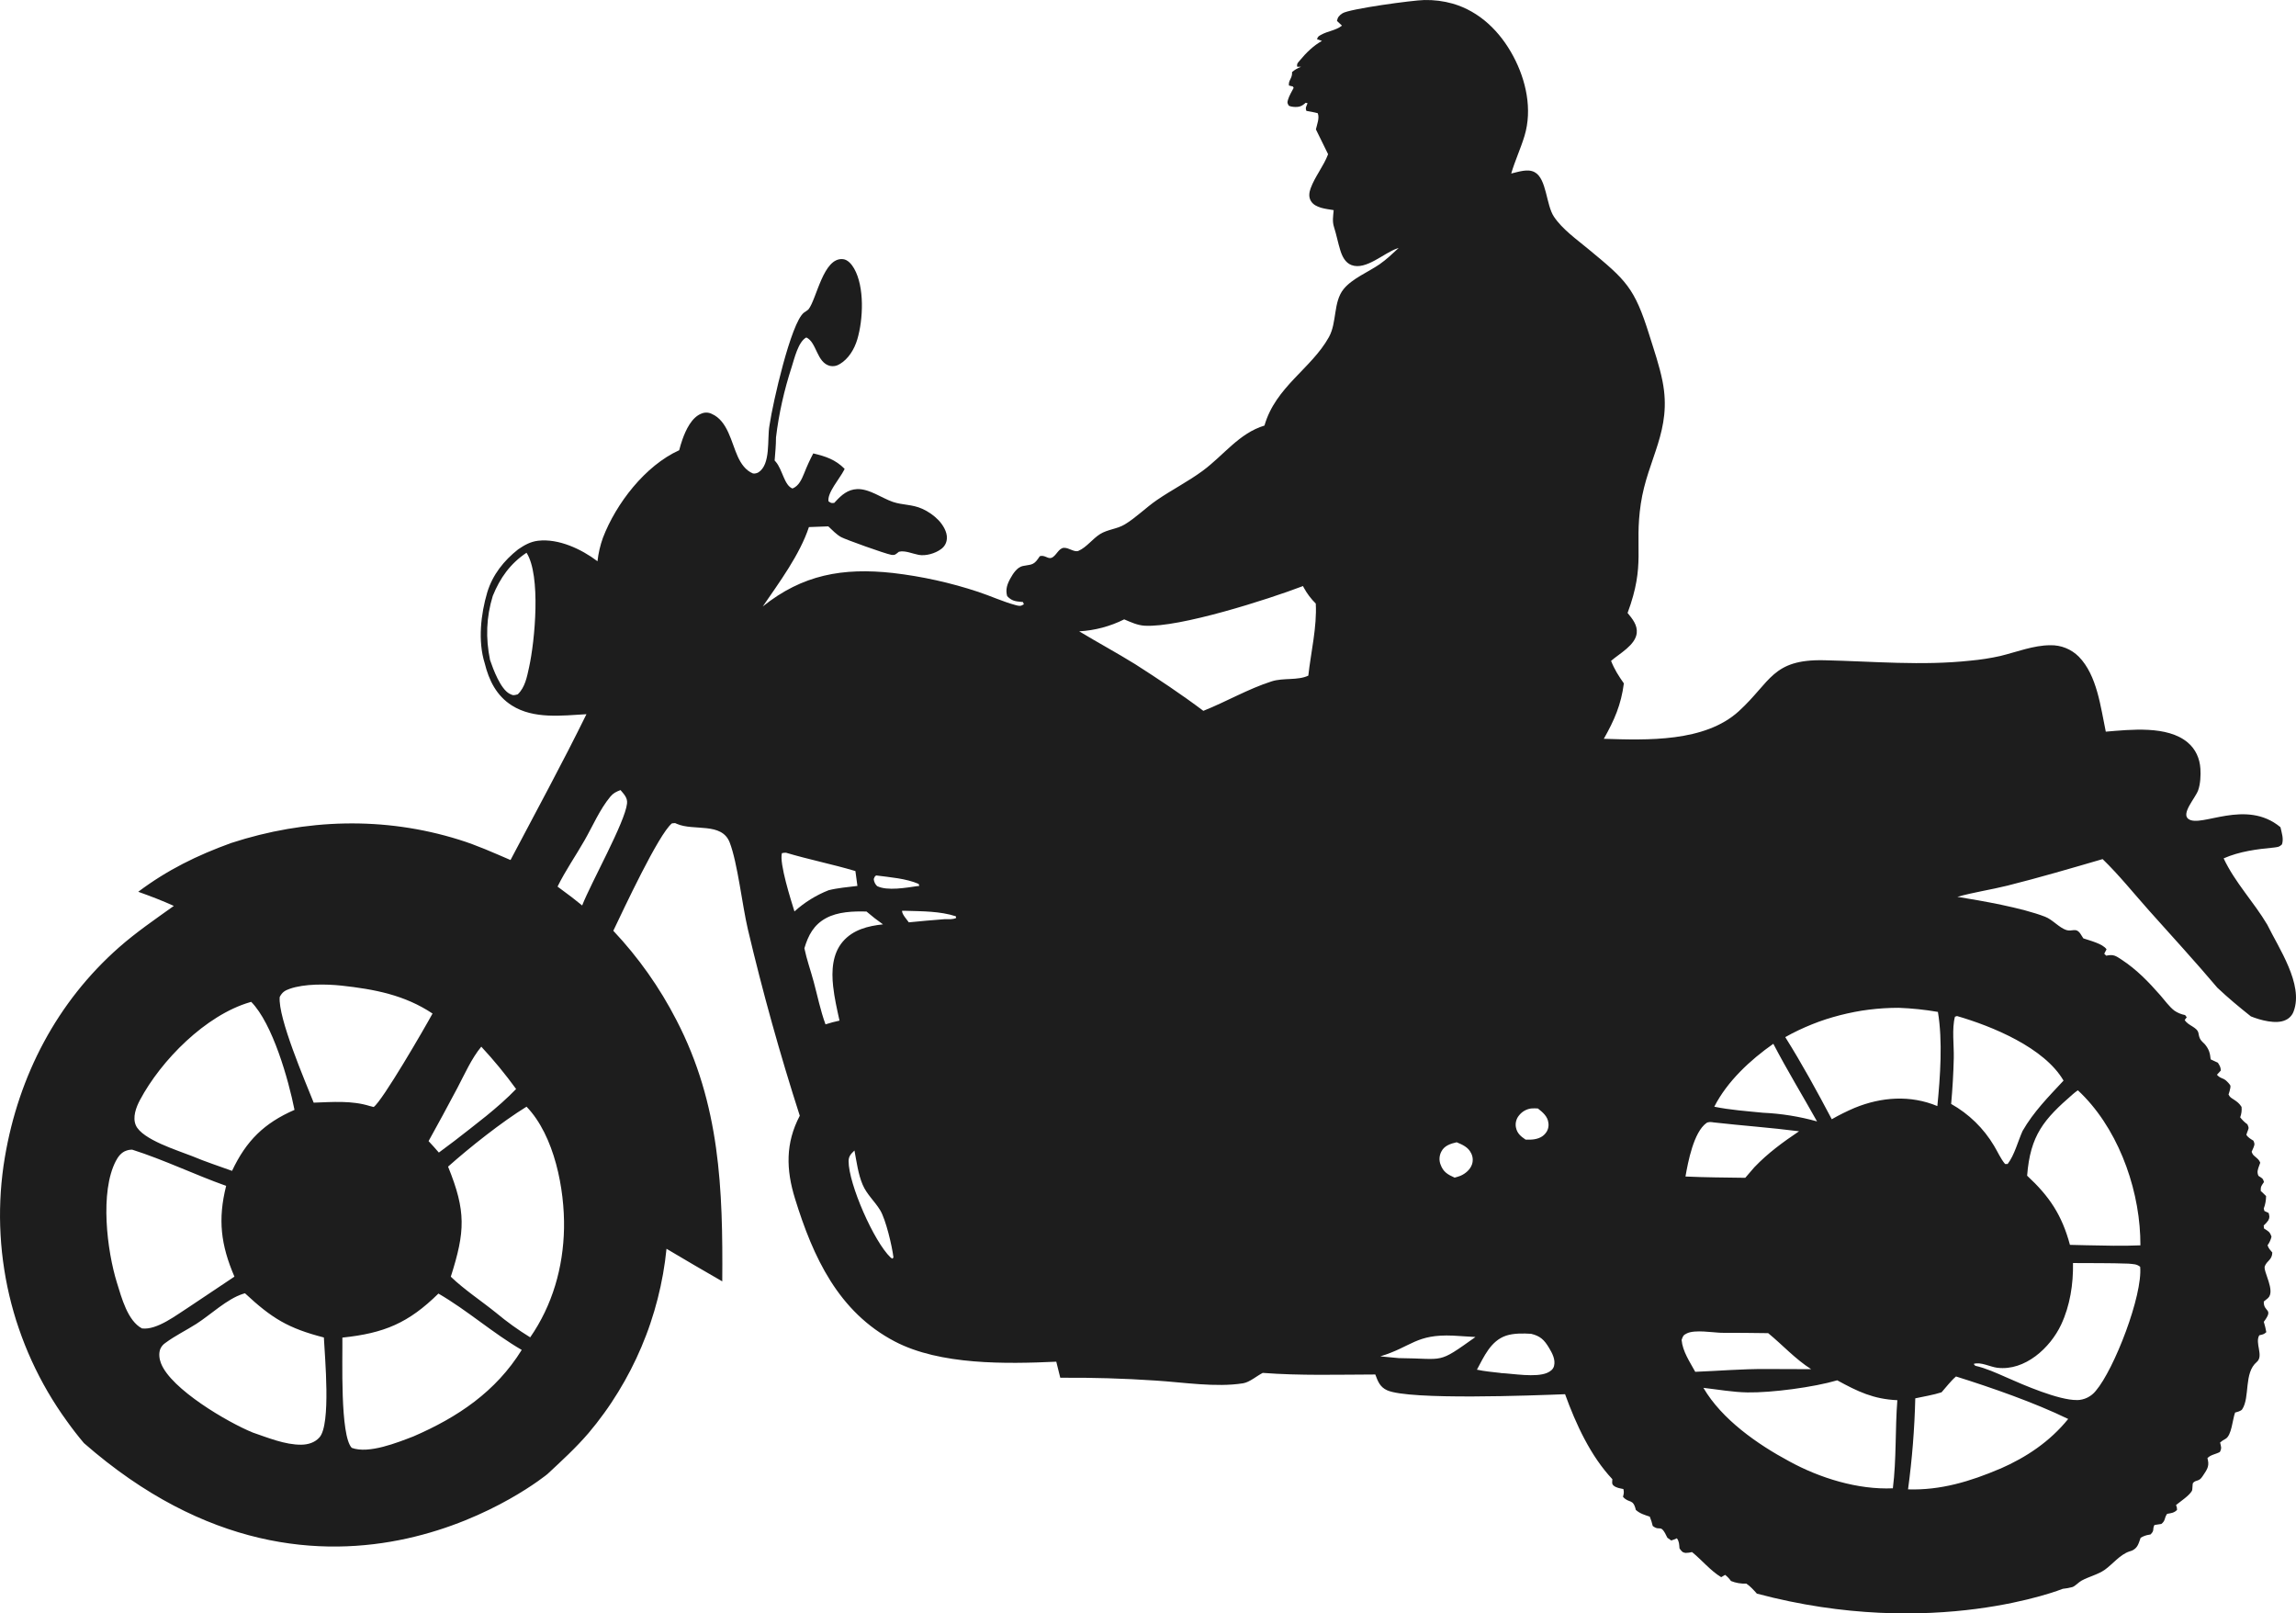 <svg width="854" height="600" viewBox="0 0 854 600" fill="none" xmlns="http://www.w3.org/2000/svg">
<path d="M0.024 449.606C0.045 448.528 0.077 447.45 0.121 446.372C0.165 445.294 0.224 444.216 0.298 443.138C0.369 442.065 0.461 440.987 0.557 439.914C0.653 438.842 0.77 437.769 0.897 436.701C1.024 435.633 1.161 434.56 1.313 433.493C1.465 432.425 1.632 431.357 1.82 430.294C6.943 399.994 21.192 372.628 44.298 352.284C50.695 346.656 57.741 341.845 64.66 336.893C60.313 334.905 55.91 333.252 51.42 331.635C62.255 323.5 73.299 318.095 85.98 313.498C113.611 304.498 142.86 303.547 170.774 312.278C177.369 314.311 183.568 317.123 189.888 319.828C199.359 301.823 209.164 283.864 218.133 265.6C209.002 266.108 198.547 267.496 190.426 262.381C184.663 258.751 181.853 253.01 180.281 246.619C177.704 238.407 178.84 228.38 181.239 220.274C183.233 213.73 187.423 208.473 192.724 204.298C195.098 202.692 197.289 201.425 200.17 201.09C207.779 200.215 216.276 204.202 222.236 208.717C222.566 205.733 223.247 202.799 224.265 199.976C229.161 187.219 239.991 173.159 252.626 167.434C252.987 166.061 253.377 164.704 253.854 163.366C255.077 159.944 257.273 155.154 260.956 153.787C261.562 153.534 262.215 153.416 262.87 153.44C263.526 153.464 264.169 153.629 264.755 153.924C270.705 156.532 272.009 164.556 274.429 169.829C275.636 172.463 277.356 174.985 280.105 176.088C280.792 176.159 281.484 176.011 282.083 175.666C286.765 172.707 285.315 163.346 286.182 158.378L286.324 157.56C287.384 150.212 294.151 120.08 299.006 116.282C299.597 115.913 300.163 115.506 300.7 115.061C303.774 111.253 306.194 95.592 313.569 96.375C315.39 96.563 316.836 98.368 317.683 99.848C321.614 106.707 321.092 118.819 318.85 126.288C317.769 129.873 315.568 133.549 312.255 135.441C311.2 136.111 309.925 136.337 308.705 136.071C303.728 134.836 303.815 127.31 299.919 125.495C296.911 127.021 295.445 133.438 294.45 136.539C293.064 140.79 291.88 145.1 290.9 149.47C289.919 153.839 289.163 158.246 288.632 162.69C288.632 165.558 288.353 168.405 288.125 171.258L288.551 171.736C291.036 174.588 291.706 180.553 294.78 181.666C297.174 180.69 298.189 178.229 299.127 175.981C300.107 173.464 301.231 171.005 302.496 168.619C307.061 169.692 310.744 170.902 314.163 174.359L313.863 174.97C312.397 177.878 307.563 183.364 308.177 186.461C309.191 187.061 309.034 187.163 310.307 187.015L310.815 186.466C313.047 184.051 315.345 182.042 318.784 181.89C323.349 181.707 327.915 185.215 332.099 186.649C335.721 187.875 339.292 187.529 342.98 189.192C345.26 190.205 347.326 191.644 349.067 193.432C350.686 195.141 352.395 197.841 352.187 200.312C352.145 201.095 351.922 201.858 351.537 202.541C351.151 203.224 350.613 203.808 349.965 204.247C347.825 205.819 344.345 206.836 341.707 206.347C339.46 205.936 336.569 204.603 334.342 205.193C333.175 206.083 332.967 206.576 331.45 206.312C329.198 205.915 314.523 200.648 312.879 199.753C311.134 198.802 309.536 197.103 308.086 195.746L300.877 196.01C297.494 206.271 289.824 216.619 283.712 225.532C298.473 213.705 313.458 211.031 332.125 213.085C342.908 214.339 353.536 216.69 363.844 220.102C368.45 221.627 373.051 223.763 377.703 225.013C379.052 225.38 379.61 225.522 380.832 224.729L380.482 223.88L379.975 223.839C377.611 223.63 376.323 223.468 374.623 221.703C373.918 219.212 374.623 217.234 375.856 215.027C376.8 213.303 378.342 210.959 380.366 210.507C383.12 209.892 384.322 210.405 386.123 207.766L386.747 206.846C388.563 206.261 389.75 207.939 391.069 207.456C392.875 206.8 393.702 203.846 395.705 203.729C397.577 203.622 399.586 205.514 401.153 204.842C404.141 203.556 406.414 200.322 409.214 198.593C412.014 196.864 415.565 196.722 418.344 195.034C422.509 192.527 426.182 188.805 430.22 186.024C435.799 182.18 441.861 179.124 447.33 175.092C455.131 169.351 460.868 161.109 470.319 158.261C474.468 143.81 487.743 137.134 494.287 125.368C497.331 119.907 495.844 112.351 499.755 107.51C502.931 103.58 508.998 101.149 513.152 98.266C515.688 96.512 517.966 94.321 520.228 92.226C520.066 92.272 519.904 92.317 519.747 92.373C514.806 93.985 508.079 100.626 502.672 98.572C500.364 97.692 499.228 95.332 498.538 93.121C497.635 90.222 497.092 87.248 496.164 84.355C495.53 82.382 495.854 80.429 496.042 78.405V78.141C493.283 77.663 489.184 77.414 487.591 74.745C486.698 73.255 486.932 71.561 487.5 70.016C489.128 65.572 492.298 61.85 493.988 57.35L489.453 48.111C489.864 46.245 490.888 43.824 490.117 42.085C488.727 41.746 487.329 41.463 485.922 41.236C485.415 40.006 485.922 39.594 486.343 38.389L485.648 38.216C484.172 39.563 483.168 39.914 481.083 39.741C480.506 39.696 479.939 39.56 479.404 39.34C478.81 38.323 478.724 38.236 479.089 37.041C479.546 35.551 480.454 34.051 481.174 32.678L480.895 32.17L479.419 31.804C479.155 29.77 480.743 29.165 480.586 26.8C481.576 25.945 482.717 25.281 483.949 24.843L482.468 24.807C482.326 23.511 482.782 23.323 483.594 22.336C485.8 19.641 488.666 16.86 491.71 15.217C491.096 14.999 490.482 14.785 489.869 14.587C490.168 13.57 490.477 13.448 491.391 12.934C493.825 11.546 496.97 11.318 499.141 9.523L497.285 7.784C497.523 6.426 498.142 5.714 499.344 4.941C501.881 3.299 525.575 0.07 529.78 0.009C533.339 -0.071 536.889 0.378 540.316 1.341C550.431 4.27 557.979 11.77 562.864 20.902C567.617 29.78 570.021 40.672 567.049 50.521C565.613 55.265 563.498 59.77 562.093 64.534C564.756 63.929 568.226 62.638 570.798 64.026C575.317 66.421 575.038 76.183 577.996 80.592C581.11 85.249 586.411 88.997 590.677 92.536C604.774 104.17 607.924 106.829 613.458 124.57C615.219 130.214 617.222 135.965 618.374 141.761C622.041 160.143 612.794 170.546 610.293 187.387C607.843 203.8 612.17 209.678 605.383 227.947C607.153 230.113 609.111 232.437 608.787 235.442C608.279 239.937 602.37 243.034 599.24 245.769C600.493 248.958 602.04 251.363 603.998 254.139C602.983 262.041 600.447 267.868 596.541 274.747C612.556 275.256 634.079 276.059 646.76 264.481C658.727 253.549 659.107 245.113 678.48 245.535C696.716 245.937 714.764 247.651 733 245.673C736.697 245.336 740.369 244.764 743.993 243.959C750.009 242.5 756.405 239.952 762.624 239.952C764.587 239.907 766.537 240.261 768.359 240.993C770.18 241.726 771.835 242.821 773.221 244.213C780.044 251.185 781.337 263.027 783.25 272.093C792.381 271.346 806.173 269.724 813.746 276.135C816.699 278.632 818.2 282.064 818.444 285.888C818.601 288.369 818.444 291.532 817.607 293.896C816.557 296.815 811.18 302.54 813.99 304.574C818.637 307.971 835.341 296.891 848.22 307.625C848.682 309.7 849.478 311.932 848.783 314.017C847.718 315.034 847.343 314.952 845.856 315.181C839.5 315.781 832.972 316.615 827.088 319.213C831.262 328.147 838.303 335.428 843.32 343.879C847.551 352.559 856.879 366.079 853.13 376.076C852.883 376.785 852.495 377.437 851.99 377.992C851.486 378.548 850.875 378.996 850.193 379.31C846.683 381.064 840.621 379.35 837.213 377.972C832.911 374.55 828.751 371.103 824.749 367.32C816.46 357.522 807.857 348.161 799.32 338.596C793.623 332.21 788.231 325.447 782.073 319.488C770.335 322.91 758.526 326.378 746.666 329.352C740.518 330.878 734.131 331.808 728.049 333.511C737.413 335.037 752.043 337.579 760.666 340.915C763.492 342.008 765.871 344.983 768.58 345.867C770.72 346.569 772.1 344.789 773.794 347.22C774.19 347.784 774.545 348.379 774.905 348.964C777.305 349.798 782.108 350.937 783.529 353.032L782.677 354.684L783.417 355.401C786.136 354.832 786.877 355.401 789.2 356.927C794.78 360.593 799.168 365.154 803.55 370.147C805.174 371.993 806.812 374.337 808.76 375.837C809.958 376.66 811.314 377.223 812.742 377.489L813.361 378.298L812.605 379.315C813.858 381.496 817.353 381.933 817.739 384.298C818.109 386.54 818.571 386.84 820.128 388.366C821.65 390.262 822.01 391.559 822.263 393.959C823.146 394.406 824.029 394.813 824.937 395.204C825.581 396.221 826.007 396.862 826.043 398.108L824.597 399.679C825.106 400.289 825.773 400.746 826.524 401.001C827.671 401.443 828.046 401.876 828.883 402.745C829.446 403.498 829.756 403.518 829.588 404.499C829.428 405.363 829.201 406.213 828.909 407.042C829.467 408.135 829.888 408.252 830.897 408.923C832.175 409.777 832.926 410.342 833.748 411.643C833.882 412.955 833.708 414.28 833.241 415.513C833.999 416.511 834.904 417.389 835.924 418.116C836.259 419.062 836.578 419.255 836.178 420.206C835.926 420.808 835.711 421.424 835.533 422.052C836.228 423.069 837.126 423.552 838.161 424.203C838.668 425.398 838.668 425.494 838.197 426.745C837.994 427.284 837.74 427.803 837.502 428.326C837.933 429.471 838.1 429.526 838.988 430.289C839.784 430.976 840.317 431.392 840.702 432.399L840.373 433.294C839.835 434.82 839.358 435.786 840.033 437.281C841.291 438.13 841.712 438.125 842.092 439.574C841.169 440.962 840.809 441.191 840.885 442.904L841.392 443.347C841.9 443.814 842.407 444.298 842.874 444.796C842.864 446.381 842.572 447.951 842.011 449.433L842.245 450.348L843.827 451.081C844.106 452.209 844.304 452.723 843.7 453.831C843.209 454.537 842.633 455.179 841.986 455.743L842.097 456.852C843.736 457.93 844.223 457.986 844.887 459.903C844.615 461.054 844.117 462.14 843.421 463.096C843.771 464.23 844.436 464.911 845.192 465.801C845.08 468.623 843.244 468.73 842.392 470.886C841.676 472.696 846.475 480.104 843.579 482.748C843.071 483.201 842.564 483.613 842.021 484.019C841.859 488.133 845.902 486.445 842.021 491.565C842.416 492.826 842.728 494.112 842.955 495.414C842.032 496.269 841.534 496.289 840.342 496.569C838.607 499.472 842.097 504.252 839.389 506.519C834.539 510.587 836.959 519.577 833.986 524.097C833.55 524.758 832.059 525.114 831.349 525.297C830.38 527.84 830.085 533.885 827.732 535.116C827.021 535.473 826.361 535.922 825.769 536.453C826.119 538.06 826.453 538.462 825.687 539.967C824.166 540.821 822.203 540.984 821.056 542.27C821.117 542.519 821.183 542.779 821.239 543.012C821.817 545.601 820.559 546.958 819.21 549.053C817.891 551.087 816.932 550.207 815.735 551.433C815.4 551.773 815.588 553.889 815.278 554.443C814.264 556.238 811.007 558.363 809.379 559.695C809.498 559.995 809.599 560.3 809.683 560.611C809.726 560.911 809.752 561.213 809.759 561.516C808.628 562.64 807.563 562.721 806.067 562.97C804.92 564.546 805.559 565.431 803.926 566.733L801.349 567.119C800.476 568.797 801.511 569.021 799.908 570.633L799.401 570.734C798.267 570.891 797.178 571.284 796.205 571.889C795.455 573.923 795.191 575.59 793.091 576.597C792.994 576.643 792.036 576.953 791.96 576.978C788.409 578.24 785.872 581.636 782.885 583.767C780.313 585.577 776.955 586.309 774.195 587.834C773.11 588.434 771.882 589.868 770.791 590.214C769.627 590.526 768.44 590.742 767.241 590.86C767.241 590.86 719.233 610.182 653.461 592.639C652.218 591.251 651.102 589.96 649.545 588.917C647.594 589.011 645.646 588.682 643.833 587.951C643.232 587.082 642.5 586.312 641.662 585.668L640.206 586.528C636.23 584.148 632.988 580.126 629.351 577.192C628.586 577.385 627.801 577.49 627.013 577.507C625.663 577.35 625.44 576.811 624.694 575.814C624.552 574.289 624.613 573.353 623.731 572.067C623.046 572.393 622.337 572.665 621.61 572.88L620.18 571.863C617.537 566.209 617.643 569.753 614.737 567.485C614.464 566.301 614.096 565.142 613.636 564.017C611.693 563.367 609.999 562.899 608.447 561.516C607.432 557.112 605.91 559.228 603.673 556.629C603.973 555.501 604.12 554.885 603.815 553.746C602.522 553.477 601.193 553.329 600.153 552.45C599.397 551.809 599.712 550.99 599.712 550.08C591.595 541.436 586.152 529.589 582.13 518.484C570.503 518.936 524.216 520.746 515.947 517.024C513.269 515.814 512.518 513.74 511.544 511.152C497.62 511.187 483.574 511.624 469.68 510.557C467.448 511.685 464.795 514.04 462.355 514.426C452.209 516.033 440.126 514.05 429.844 513.409C418.032 512.616 406.207 512.267 394.371 512.362L392.885 506.392C374.197 507.241 349.697 507.694 332.85 498.887C311.809 487.894 302.414 467.458 295.714 445.777C292.36 434.967 292.122 425.103 297.479 414.923C290.117 392.065 283.68 368.949 278.167 345.573C276.072 336.664 274.363 320.983 271.416 313.315C268.468 305.647 258.049 309.135 251.769 306.384L251.1 306.089L249.933 306.191C244.992 310.127 231.798 338.464 228.121 346.137C237.474 356.064 245.385 367.262 251.622 379.401C267.855 410.693 268.905 442.192 268.646 476.519C261.7 472.533 254.787 468.494 247.909 464.403C247.753 465.969 247.567 467.533 247.351 469.096C247.133 470.657 246.889 472.208 246.615 473.758C246.341 475.309 246.037 476.855 245.702 478.396C245.368 479.936 245.007 481.472 244.617 482.997C244.226 484.523 243.81 486.048 243.364 487.548C242.917 489.048 242.441 490.563 241.938 492.053C241.436 493.543 240.924 495.028 240.346 496.502C239.767 497.977 239.199 499.436 238.585 500.886C237.972 502.335 237.327 503.774 236.663 505.197C235.998 506.621 235.298 508.04 234.578 509.438C233.858 510.836 233.112 512.224 232.336 513.592C231.56 514.96 230.763 516.323 229.942 517.66C229.12 518.997 228.268 520.324 227.405 521.636C226.543 522.948 225.635 524.235 224.712 525.511C223.789 526.787 222.845 528.053 221.876 529.289C220.907 530.524 219.913 531.75 218.898 532.95C214.196 538.426 208.895 543.277 203.625 548.179C203.625 548.179 121.808 615.907 31.221 536.667C28.965 533.999 26.825 531.24 24.799 528.389C24.17 527.514 23.546 526.635 22.937 525.75C22.329 524.865 21.725 523.965 21.137 523.06C20.548 522.155 19.975 521.25 19.407 520.33C18.839 519.409 18.286 518.489 17.743 517.558C17.2 516.628 16.673 515.687 16.15 514.741C15.628 513.796 15.136 512.85 14.629 511.894C14.121 510.938 13.649 509.972 13.178 509.001C12.706 508.03 12.244 507.058 11.798 506.077C11.351 505.096 10.915 504.109 10.489 503.118C10.063 502.126 9.657 501.13 9.257 500.128C8.856 499.126 8.47 498.119 8.1 497.113C7.73 496.106 7.364 495.079 7.014 494.062C6.664 493.045 6.33 492.028 6 491.011C5.67 489.994 5.366 488.947 5.072 487.914C4.777 486.882 4.488 485.835 4.214 484.792C3.94 483.75 3.707 482.702 3.438 481.65C3.169 480.597 2.961 479.55 2.738 478.492C2.515 477.435 2.312 476.377 2.119 475.32C1.927 474.262 1.749 473.194 1.582 472.131C1.414 471.069 1.257 469.996 1.12 468.928C0.983 467.86 0.851 466.787 0.734 465.714C0.618 464.642 0.521 463.569 0.435 462.496C0.349 461.423 0.273 460.345 0.212 459.267C0.151 458.189 0.1 457.111 0.07 456.033C0.04 454.955 0.014 453.877 0.004 452.799C-0.006 451.721 0.004 450.684 0.024 449.606ZM195.828 205.564C189.787 209.597 185.992 214.931 183.284 221.617C180.849 229.58 180.605 237.257 182.269 245.439C183.451 248.891 186.15 256.213 189.548 258.008C190.898 258.725 191.242 258.583 192.592 258.202C195.285 255.618 196.001 251.774 196.772 248.241C198.953 238.432 201.266 214.005 195.849 205.564H195.828ZM634.703 417.638C629.965 421.045 627.865 432.084 626.916 437.525C634.317 437.876 641.738 437.896 649.15 438.008L652.558 434.057C657.631 428.764 663.104 424.782 669.161 420.704C658.61 419.347 647.952 418.604 637.376 417.404C636.564 417.242 635.398 417.14 634.703 417.638ZM637.63 411.567C643.57 412.793 649.692 413.204 655.729 413.81C662.537 414.12 669.287 415.204 675.852 417.038C670.45 407.377 664.692 397.97 659.594 388.167C651.011 394.182 642.418 402.16 637.63 411.567ZM727.923 377.85L727.146 378.099C725.959 382.599 726.812 388.676 726.71 393.394C726.578 399.12 726.252 404.833 725.731 410.535C732.314 414.229 737.813 419.591 741.68 426.084C743.054 428.337 744.089 430.843 745.788 432.867H746.742C749.278 429.593 750.572 424.442 752.286 420.603C756.441 413.387 761.899 407.921 767.535 401.86C760.387 389.571 740.919 381.608 727.912 377.85H727.923ZM796.053 459.536C795.252 440.296 787.161 418.726 772.866 405.465C772.224 405.902 771.609 406.378 771.025 406.889C760.195 416.271 755.173 422.143 753.991 437.22C762.315 444.928 766.946 451.894 769.919 462.943L776.052 463.091C782.753 463.233 789.428 463.411 796.129 463.121C796.133 461.911 796.107 460.716 796.053 459.536ZM772.501 520.68C773.855 520.661 775.188 520.341 776.405 519.744C777.621 519.147 778.69 518.288 779.537 517.228C786.375 509.219 797.022 481.726 796.033 471.089C794.648 470.001 793.451 470.133 791.731 469.93C784.853 469.68 777.934 469.762 771.055 469.706C771.187 477.511 769.97 485.509 766.642 492.613C762.584 501.257 753.174 509.901 742.917 508.655C740.244 508.335 736.602 506.326 734.106 507.231L734.684 507.902C738.742 508.833 742.486 510.567 746.301 512.235C752.621 515.052 765.84 520.762 772.501 520.655V520.68ZM743.932 546.221C753.798 541.899 762.457 536.082 769.265 527.692C756.831 521.631 740.726 516.023 727.542 511.889C725.64 513.485 723.854 515.901 722.16 517.777C719.025 518.794 715.611 519.302 712.39 520.019C712.117 531.345 711.218 542.647 709.697 553.873C721.835 554.26 732.838 550.924 743.932 546.195V546.221ZM720.598 411.369C721.678 400.386 722.627 387.201 720.811 376.315C715.974 375.476 711.086 374.967 706.181 374.789C704.35 374.789 702.514 374.845 700.682 374.957C698.851 375.069 697.03 375.242 695.209 375.466C693.388 375.689 691.577 375.974 689.776 376.33C687.975 376.686 686.185 377.077 684.409 377.535C682.634 377.993 680.859 378.511 679.134 379.06C677.409 379.61 675.664 380.26 673.965 380.942C672.266 381.623 670.581 382.36 668.923 383.149C667.264 383.937 665.636 384.776 664.033 385.691C670.277 395.652 675.847 405.832 681.33 416.225C684.094 414.647 686.946 413.231 689.873 411.984C699.83 407.911 710.63 407.164 720.618 411.343L720.598 411.369ZM665.499 543.435C676.851 549.658 691.039 554.067 704.051 553.477C705.41 542.763 704.872 531.531 705.72 520.711C696.792 520.309 690.963 517.477 683.359 513.318C674.629 515.896 658.955 517.965 649.946 517.818C644.544 517.731 638.964 516.73 633.582 516.114C640.445 527.87 653.74 537.129 665.499 543.435ZM630.543 510.155C639.283 509.814 647.957 509.072 656.718 509.113L673.666 509.174C667.665 505.34 663.13 500.26 657.682 495.78C651.884 495.648 646.076 495.689 640.277 495.648C636.879 495.541 630.533 494.423 627.505 495.826C626.039 496.508 625.983 496.884 625.476 498.308C625.851 502.579 628.524 506.453 630.543 510.15V510.155ZM547.149 428.799C546.134 426.628 543.887 425.642 541.807 424.792C539.596 425.301 537.242 426.013 536.126 428.225C535.725 428.967 535.49 429.787 535.438 430.629C535.385 431.471 535.516 432.315 535.822 433.101C536.836 435.852 538.454 436.777 541.041 437.942C541.794 437.761 542.533 437.528 543.253 437.245C545.115 436.436 546.875 434.937 547.529 432.959C547.749 432.272 547.829 431.548 547.763 430.83C547.698 430.112 547.489 429.414 547.149 428.779V428.799ZM575.921 417.562C575.667 415.152 573.785 413.621 572.025 412.223C571.181 412.158 570.333 412.158 569.489 412.223C567.693 412.473 566.068 413.421 564.964 414.862C564.47 415.464 564.114 416.168 563.921 416.924C563.728 417.68 563.703 418.469 563.848 419.235C564.284 421.498 565.669 422.601 567.45 423.811C568.048 423.832 568.647 423.832 569.245 423.811C571.239 423.76 573.486 423.186 574.785 421.538C575.255 420.997 575.601 420.358 575.798 419.667C575.994 418.976 576.036 418.251 575.921 417.542V417.562ZM558.167 510.613C562.808 510.826 571.178 512.357 575.439 510.552C576.611 510.043 577.686 509.286 578.021 508.009C578.645 505.614 577.356 503.219 576.149 501.216C574.359 498.241 572.887 496.843 569.519 496.025C566.608 495.831 563.001 495.78 560.211 496.706C554.494 498.613 552.003 504.445 549.345 509.362C552.252 509.997 555.23 510.236 558.167 510.582V510.613ZM520.294 505.06C537.724 505.202 534.356 507.475 548.803 497.209L540.509 496.701C526.635 496.091 525.184 500.809 513.406 504.414L520.294 505.06ZM422.225 246.995C430.849 252.517 439.386 258.181 447.588 264.349C456.141 260.942 464.242 256.183 473.022 253.376C477.354 251.998 482.706 253.127 486.632 251.256C487.581 242.612 489.884 233.139 489.402 224.449C487.635 222.714 486.135 220.724 484.953 218.546C484.847 218.347 484.75 218.144 484.649 217.946C471.536 222.959 438.701 233.444 425.756 232.691C423.057 232.539 420.597 231.369 418.147 230.332C412.928 232.944 407.231 234.458 401.407 234.781C408.265 238.925 415.352 242.739 422.225 246.995ZM338.019 343.005C342.487 342.557 346.959 342.162 351.436 341.82C352.852 341.82 354.333 341.998 355.642 341.378L355.52 340.752C349.727 338.855 343.092 338.896 337.04 338.718H335.518C335.463 339.974 337.238 341.881 338.019 342.979V343.005ZM341.245 329.551L341.925 329.449L341.692 328.711C337.01 326.678 330.958 326.23 325.916 325.569C325.287 325.859 325.277 326.286 324.988 326.896C325.069 327.898 325.517 328.835 326.246 329.525C329.994 331.401 337.091 330.125 341.23 329.525L341.245 329.551ZM331.288 467.672L331.892 468.064L332.328 467.657C331.82 463.426 329.482 453.511 327.372 450.043C325.343 446.703 322.436 444.257 320.864 440.57C319.2 436.676 318.611 432.018 317.82 427.859C316.537 429.094 315.629 429.979 315.634 431.835C315.639 440.362 325.109 461.85 331.288 467.672ZM302.628 364.996C304.053 370.279 305.164 375.816 307.046 380.942C308.758 380.39 310.497 379.925 312.255 379.549C311.322 375.333 310.343 371.037 309.881 366.745C309.262 361.04 309.577 354.725 313.478 350.169C317.277 345.735 322.888 344.327 328.437 343.757C326.313 342.273 324.266 340.681 322.304 338.988C317.384 338.845 311.606 339.049 307.218 341.459C302.653 343.95 300.624 347.825 299.193 352.645C300.051 356.825 301.522 360.893 302.628 365.011V364.996ZM295.5 338.947C299.223 335.582 303.519 332.914 308.182 331.071C311.647 330.191 315.365 329.911 318.916 329.459L318.17 323.932C309.648 321.389 300.893 319.661 292.355 317.113C291.843 317.097 291.331 317.154 290.834 317.281C289.789 320.988 294.247 334.915 295.5 338.962V338.947ZM92.97 372.71C76.525 377.499 59.922 394.284 52.049 409.101C50.634 411.771 49.209 415.503 50.528 418.493C52.907 423.832 66.253 427.859 71.599 429.999C76.398 432.033 81.425 433.65 86.31 435.425C91.591 424.208 98.266 417.664 109.543 412.742C107.311 401.525 101.396 380.642 93.432 372.572L92.97 372.71ZM179.023 389.235C175.401 393.577 172.788 399.547 170.156 404.53C166.642 411.177 163.059 417.788 159.407 424.36C160.736 425.728 161.973 427.193 163.236 428.621L169.045 424.274C176.897 418.131 185.018 412.172 191.968 404.988C187.975 399.484 183.652 394.228 179.023 389.25V389.235ZM212.705 333.679L216.535 336.73C219.898 328.137 232.503 305.759 233.229 298.798C233.457 296.642 232.077 295.361 230.804 293.815C229.216 294.425 228.131 294.918 227.03 296.246C223.089 300.984 220.471 307.188 217.417 312.517C214.095 318.339 210.361 323.662 207.379 329.708L212.705 333.679ZM209.788 456.811C210.062 442.325 206.237 422.342 195.849 411.557C186.662 417.216 174.792 426.618 166.66 433.854C173.412 450.481 173.032 457.96 167.675 474.791C172.717 479.636 179.012 483.765 184.486 488.184C188.5 491.539 192.752 494.598 197.208 497.336C205.497 485.403 209.514 471.292 209.788 456.826V456.811ZM130.863 538.446C137.168 540.775 147.846 536.458 153.796 534.17C170.247 527.052 184.43 517.533 194.058 502.014C183.324 495.791 173.884 487.325 163.074 481.06C151.914 492.028 142.89 495.806 127.348 497.433C127.469 504.928 126.419 533.992 130.863 538.462V538.446ZM137.63 411.328L138.974 411.679C142.18 409.538 157.971 382.274 160.883 376.92C150.479 369.984 139.228 367.874 126.992 366.532C121.281 365.937 113.271 365.805 107.793 367.711C105.966 368.342 104.937 369.003 104.039 370.762C103.354 378.511 113.464 401.993 116.675 410.062C123.665 409.823 130.873 409.198 137.63 411.338V411.328ZM59.897 507.028C63.64 516.597 84.595 528.892 93.98 532.726C99.56 534.638 106.068 537.328 112.054 537.262C114.59 537.236 117.126 536.479 118.836 534.531C123.168 529.65 120.814 504.663 120.464 497.387C107.164 493.96 101.127 490.269 91.119 480.953C90.875 481.025 90.612 481.091 90.383 481.167C84.448 483.048 78.336 488.936 73.045 492.318C69.271 494.728 65.137 496.721 61.54 499.391C60.689 499.945 60.02 500.74 59.618 501.674C58.968 503.362 59.258 505.411 59.897 507.038V507.028ZM43.512 477.089C45.206 482.519 47.464 491.209 52.815 494.021C58.431 494.723 65.72 488.936 70.387 485.997L87.198 474.76C82.125 462.948 80.979 453.496 84.114 441.008C72.355 436.818 61.124 431.347 49.209 427.554C48.475 427.529 47.744 427.643 47.053 427.889C45.191 428.479 43.959 430.076 43.091 431.748C37.085 443.265 39.789 465.13 43.512 477.099V477.089Z" fill="#1D1D1D"/>
</svg>

